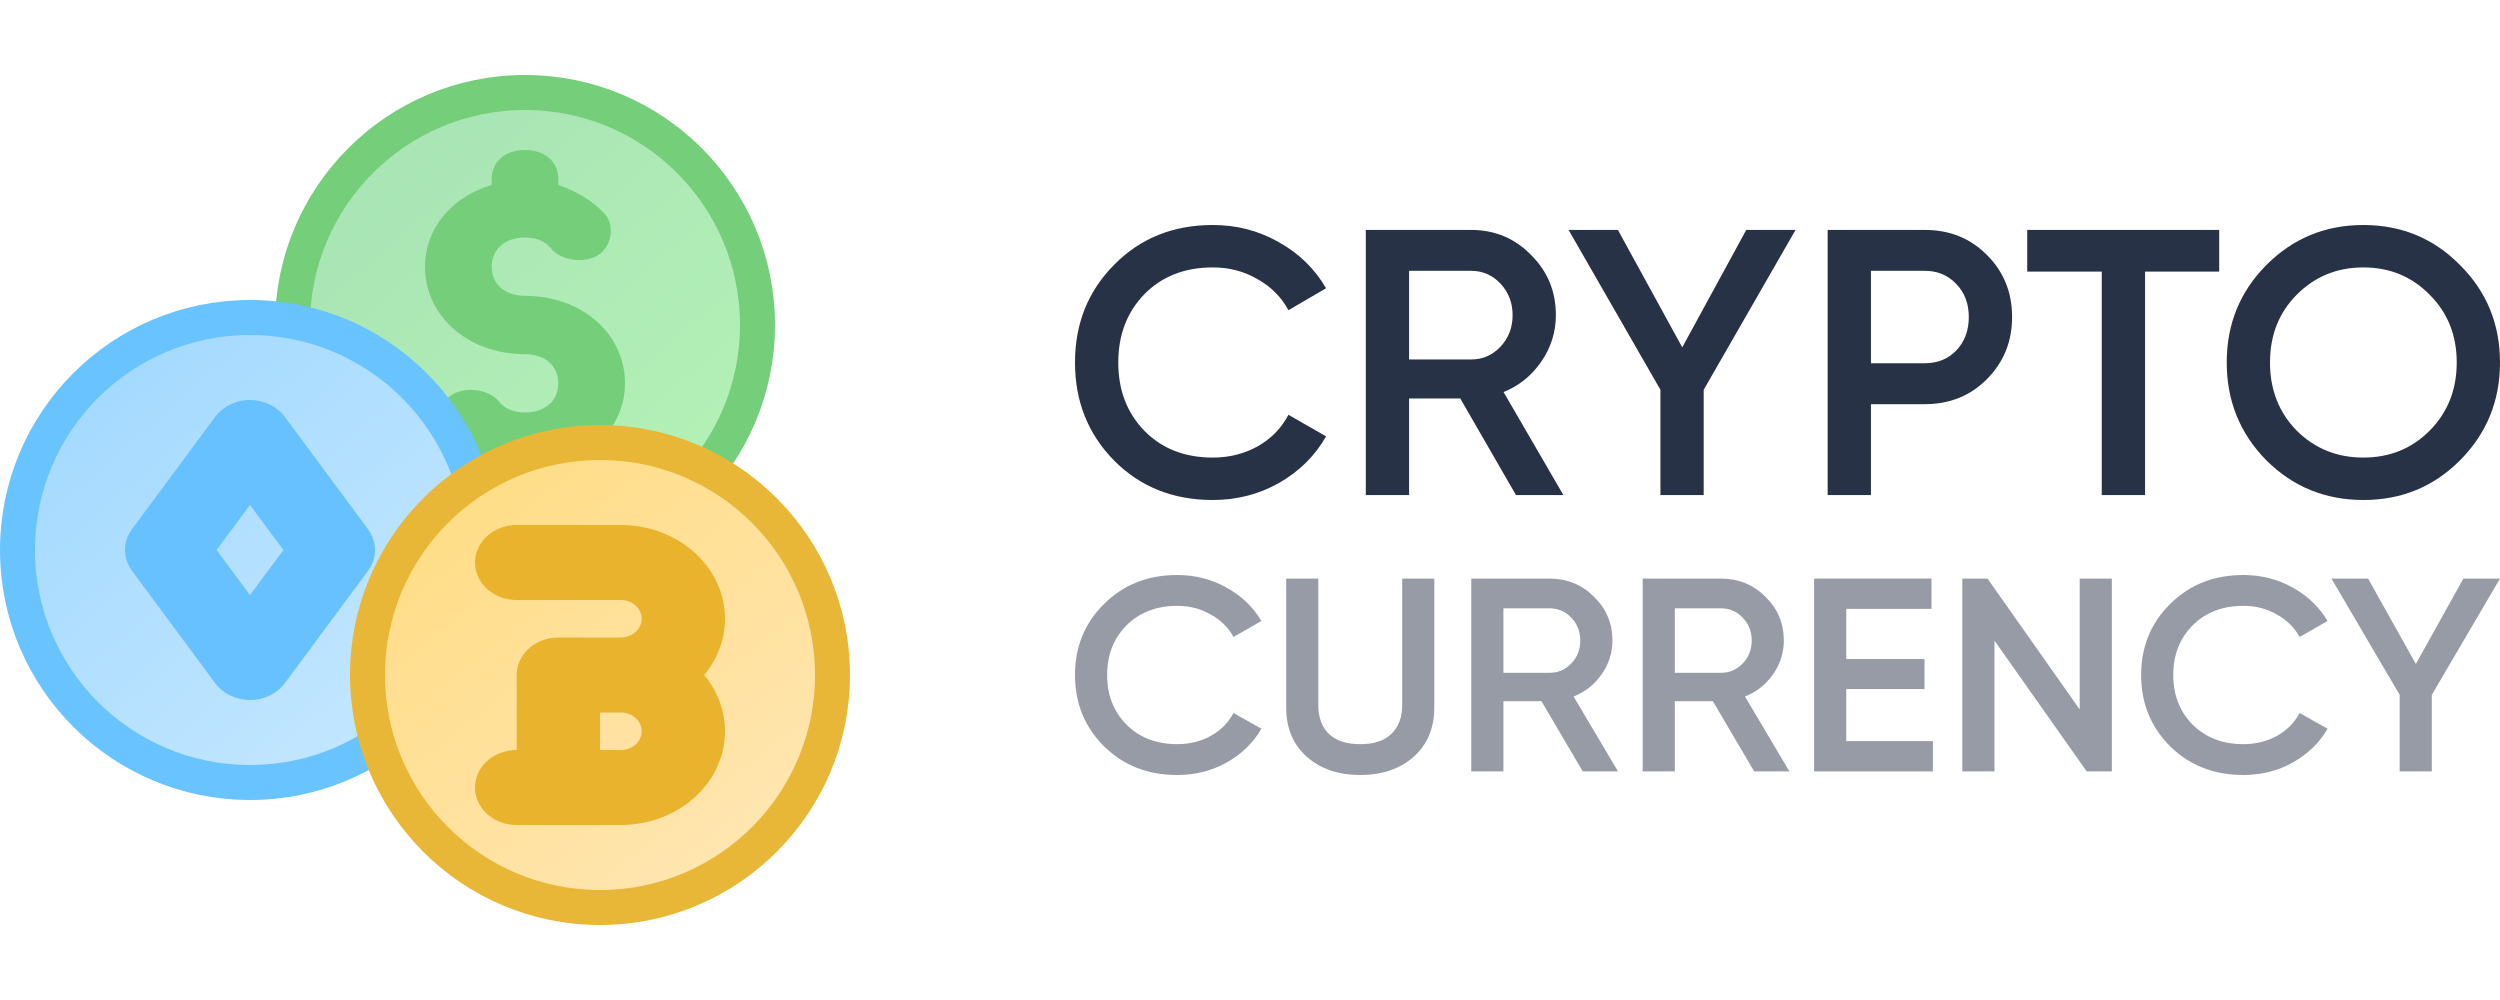 <svg width="100" height="40" viewBox="0 0 100 40" fill="none" xmlns="http://www.w3.org/2000/svg">
<path d="M48.511 20C46.925 20 45.61 19.475 44.566 18.424C43.522 17.364 43 16.056 43 14.5C43 12.944 43.522 11.641 44.566 10.591C45.61 9.53 46.925 9 48.511 9C49.464 9 50.343 9.227 51.145 9.682C51.959 10.136 52.591 10.752 53.043 11.53L51.537 12.409C51.256 11.884 50.844 11.47 50.302 11.167C49.77 10.854 49.173 10.697 48.511 10.697C47.386 10.697 46.473 11.056 45.77 11.773C45.078 12.49 44.731 13.399 44.731 14.5C44.731 15.601 45.078 16.51 45.77 17.227C46.473 17.944 47.386 18.303 48.511 18.303C49.173 18.303 49.775 18.151 50.317 17.849C50.859 17.535 51.266 17.116 51.537 16.591L53.043 17.454C52.601 18.232 51.974 18.854 51.161 19.318C50.358 19.773 49.474 20 48.511 20Z" fill="#283246"/>
<path d="M60.639 19.803L58.411 15.939H56.363V19.803H54.632V9.197H58.847C59.791 9.197 60.589 9.53 61.241 10.197C61.904 10.854 62.235 11.657 62.235 12.606C62.235 13.283 62.039 13.904 61.648 14.47C61.267 15.025 60.765 15.429 60.142 15.682L62.536 19.803H60.639ZM56.363 10.833V14.379H58.847C59.309 14.379 59.701 14.207 60.022 13.864C60.343 13.52 60.504 13.101 60.504 12.606C60.504 12.111 60.343 11.692 60.022 11.348C59.701 11.005 59.309 10.833 58.847 10.833H56.363Z" fill="#283246"/>
<path d="M71.822 9.197L68.148 15.591V19.803H66.417V15.591L62.743 9.197H64.716L67.29 13.894L69.85 9.197H71.822Z" fill="#283246"/>
<path d="M76.991 9.197C77.985 9.197 78.813 9.53 79.475 10.197C80.148 10.864 80.484 11.692 80.484 12.682C80.484 13.662 80.148 14.49 79.475 15.167C78.813 15.833 77.985 16.167 76.991 16.167H74.838V19.803H73.106V9.197H76.991ZM76.991 14.53C77.503 14.53 77.924 14.359 78.256 14.015C78.587 13.662 78.752 13.217 78.752 12.682C78.752 12.146 78.587 11.707 78.256 11.364C77.924 11.01 77.503 10.833 76.991 10.833H74.838V14.53H76.991Z" fill="#283246"/>
<path d="M88.768 9.197V10.864H85.802V19.803H84.07V10.864H81.089V9.197H88.768Z" fill="#283246"/>
<path d="M98.404 18.409C97.35 19.47 96.06 20 94.534 20C93.009 20 91.714 19.47 90.65 18.409C89.596 17.338 89.069 16.035 89.069 14.5C89.069 12.965 89.596 11.667 90.65 10.606C91.714 9.535 93.009 9 94.534 9C96.06 9 97.35 9.535 98.404 10.606C99.468 11.667 100 12.965 100 14.5C100 16.035 99.468 17.338 98.404 18.409ZM91.87 17.227C92.592 17.944 93.481 18.303 94.534 18.303C95.588 18.303 96.472 17.944 97.184 17.227C97.907 16.5 98.269 15.591 98.269 14.5C98.269 13.409 97.907 12.505 97.184 11.788C96.472 11.061 95.588 10.697 94.534 10.697C93.481 10.697 92.592 11.061 91.87 11.788C91.157 12.505 90.8 13.409 90.8 14.5C90.8 15.591 91.157 16.5 91.87 17.227Z" fill="#283246"/>
<path d="M47.092 31C45.914 31 44.938 30.618 44.163 29.854C43.388 29.083 43 28.131 43 27C43 25.869 43.388 24.921 44.163 24.157C44.938 23.386 45.914 23 47.092 23C47.8 23 48.452 23.165 49.048 23.496C49.652 23.826 50.122 24.275 50.457 24.84L49.339 25.479C49.13 25.097 48.825 24.796 48.422 24.576C48.027 24.348 47.584 24.234 47.092 24.234C46.257 24.234 45.579 24.495 45.057 25.017C44.543 25.538 44.286 26.199 44.286 27C44.286 27.801 44.543 28.462 45.057 28.983C45.579 29.505 46.257 29.766 47.092 29.766C47.584 29.766 48.031 29.656 48.434 29.435C48.836 29.207 49.138 28.903 49.339 28.521L50.457 29.149C50.129 29.714 49.663 30.166 49.06 30.504C48.463 30.835 47.807 31 47.092 31Z" fill="#969BA5"/>
<path d="M56.545 30.273C55.993 30.758 55.282 31 54.41 31C53.538 31 52.826 30.758 52.274 30.273C51.723 29.78 51.447 29.123 51.447 28.3V23.143H52.733V28.223C52.733 28.693 52.87 29.068 53.146 29.347C53.429 29.626 53.851 29.766 54.41 29.766C54.969 29.766 55.386 29.626 55.662 29.347C55.945 29.068 56.087 28.693 56.087 28.223V23.143H57.372V28.3C57.372 29.123 57.097 29.78 56.545 30.273Z" fill="#969BA5"/>
<path d="M63.312 30.857L61.657 28.047H60.137V30.857H58.851V23.143H61.981C62.682 23.143 63.275 23.386 63.759 23.87C64.251 24.348 64.497 24.932 64.497 25.623C64.497 26.115 64.352 26.567 64.061 26.978C63.778 27.382 63.405 27.676 62.943 27.86L64.721 30.857H63.312ZM60.137 24.333V26.912H61.981C62.324 26.912 62.615 26.787 62.854 26.537C63.092 26.287 63.211 25.983 63.211 25.623C63.211 25.263 63.092 24.958 62.854 24.708C62.615 24.458 62.324 24.333 61.981 24.333H60.137Z" fill="#969BA5"/>
<path d="M70.168 30.857L68.514 28.047H66.993V30.857H65.708V23.143H68.838C69.539 23.143 70.131 23.386 70.616 23.87C71.108 24.348 71.353 24.932 71.353 25.623C71.353 26.115 71.208 26.567 70.918 26.978C70.634 27.382 70.262 27.676 69.799 27.86L71.577 30.857H70.168ZM66.993 24.333V26.912H68.838C69.181 26.912 69.472 26.787 69.71 26.537C69.949 26.287 70.068 25.983 70.068 25.623C70.068 25.263 69.949 24.958 69.71 24.708C69.472 24.458 69.181 24.333 68.838 24.333H66.993Z" fill="#969BA5"/>
<path d="M73.85 29.645H77.316V30.857H72.564V23.143H77.26V24.355H73.85V26.361H76.98V27.562H73.85V29.645Z" fill="#969BA5"/>
<path d="M83.188 23.143H84.474V30.857H83.468L79.778 25.623V30.857H78.493V23.143H79.499L83.188 28.377V23.143Z" fill="#969BA5"/>
<path d="M89.737 31C88.56 31 87.583 30.618 86.808 29.854C86.033 29.083 85.646 28.131 85.646 27C85.646 25.869 86.033 24.921 86.808 24.157C87.583 23.386 88.56 23 89.737 23C90.445 23 91.098 23.165 91.694 23.496C92.298 23.826 92.767 24.275 93.103 24.84L91.985 25.479C91.776 25.097 91.47 24.796 91.068 24.576C90.673 24.348 90.229 24.234 89.737 24.234C88.903 24.234 88.224 24.495 87.703 25.017C87.188 25.538 86.931 26.199 86.931 27C86.931 27.801 87.188 28.462 87.703 28.983C88.224 29.505 88.903 29.766 89.737 29.766C90.229 29.766 90.677 29.656 91.079 29.435C91.481 29.207 91.783 28.903 91.985 28.521L93.103 29.149C92.775 29.714 92.309 30.166 91.705 30.504C91.109 30.835 90.453 31 89.737 31Z" fill="#969BA5"/>
<path d="M100 23.143L97.272 27.793V30.857H95.986V27.793L93.258 23.143H94.723L96.635 26.559L98.535 23.143H100Z" fill="#969BA5"/>
<circle cx="21" cy="13" r="9.3" fill="url(#paint0_linear_7127_1616)" stroke="#75CE79" stroke-width="1.4"/>
<path d="M21 11.833C20.2 11.833 19.667 11.367 19.667 10.667C19.667 9.967 20.2 9.5 21 9.5C21.4 9.5 21.8 9.617 22.067 9.967C22.466 10.433 23.4 10.55 23.933 10.2C24.466 9.85 24.6 9.033 24.2 8.567C23.667 7.983 23 7.633 22.333 7.4V7.167C22.333 6.467 21.8 6 21 6C20.2 6 19.667 6.467 19.667 7.167V7.4C18.067 7.867 17 9.15 17 10.667C17 12.65 18.733 14.167 21 14.167C21.8 14.167 22.333 14.633 22.333 15.333C22.333 16.033 21.8 16.5 21 16.5C20.6 16.5 20.2 16.383 19.933 16.033C19.534 15.567 18.6 15.45 18.067 15.8C17.534 16.15 17.4 16.967 17.8 17.433C18.333 18.017 19 18.366 19.667 18.6V18.833C19.667 19.533 20.2 20 21 20C21.8 20 22.333 19.533 22.333 18.833V18.6C23.933 18.133 25 16.85 25 15.333C25 13.35 23.267 11.833 21 11.833Z" fill="#75CE79"/>
<circle cx="10" cy="22" r="9.3" fill="url(#paint1_linear_7127_1616)" stroke="#69C3FF" stroke-width="1.4"/>
<path d="M11.386 16.665C11.075 16.249 10.556 16 10 16C9.444 16 8.925 16.249 8.614 16.665L5.275 21.173C5.096 21.419 5 21.706 5 22C5 22.294 5.096 22.581 5.275 22.827L8.614 27.335C8.925 27.751 9.444 28 10 28C10.556 28 11.075 27.751 11.386 27.335L14.725 22.827C14.904 22.581 15 22.294 15 22C15 21.706 14.904 21.419 14.725 21.173L11.386 16.665ZM10 23.803L8.664 22L10 20.197L11.336 22L10 23.803Z" fill="#67C1FF"/>
<circle cx="24" cy="27" r="9.3" fill="url(#paint2_linear_7127_1616)" stroke="#E9B737" stroke-width="1.4"/>
<path d="M24.833 21H20.667C20.071 21 19.521 21.286 19.223 21.75C18.926 22.214 18.926 22.786 19.223 23.25C19.521 23.714 20.071 24 20.667 24H24.833C25.294 24 25.667 24.336 25.667 24.75C25.667 25.164 25.294 25.5 24.833 25.5H22.333C21.891 25.5 21.467 25.658 21.155 25.939C20.842 26.221 20.667 26.602 20.667 27V30C20.071 30 19.521 30.286 19.223 30.75C18.926 31.214 18.926 31.786 19.223 32.25C19.521 32.714 20.071 33 20.667 33H24.833C25.87 33 26.87 32.652 27.637 32.024C28.404 31.396 28.884 30.533 28.981 29.604C29.079 28.675 28.789 27.747 28.167 27C28.789 26.253 29.079 25.325 28.981 24.396C28.884 23.467 28.404 22.604 27.637 21.976C26.87 21.348 25.87 21 24.833 21ZM24.833 30H24V28.5H24.833C25.294 28.5 25.667 28.836 25.667 29.25C25.667 29.664 25.294 30 24.833 30Z" fill="#EAB32E"/>
<defs>
<linearGradient id="paint0_linear_7127_1616" x1="15" y1="5.5" x2="28.5" y2="21" gradientUnits="userSpaceOnUse">
<stop stop-color="#A8E4B5"/>
<stop offset="1" stop-color="#B4F2B6"/>
</linearGradient>
<linearGradient id="paint1_linear_7127_1616" x1="2.5" y1="15" x2="17" y2="31.5" gradientUnits="userSpaceOnUse">
<stop stop-color="#A2D9FF"/>
<stop offset="1" stop-color="#C7E8FF"/>
</linearGradient>
<linearGradient id="paint2_linear_7127_1616" x1="17.5" y1="19.5" x2="30.5" y2="36" gradientUnits="userSpaceOnUse">
<stop stop-color="#FFDD85"/>
<stop offset="1" stop-color="#FFE6B5"/>
</linearGradient>
</defs>
</svg>
